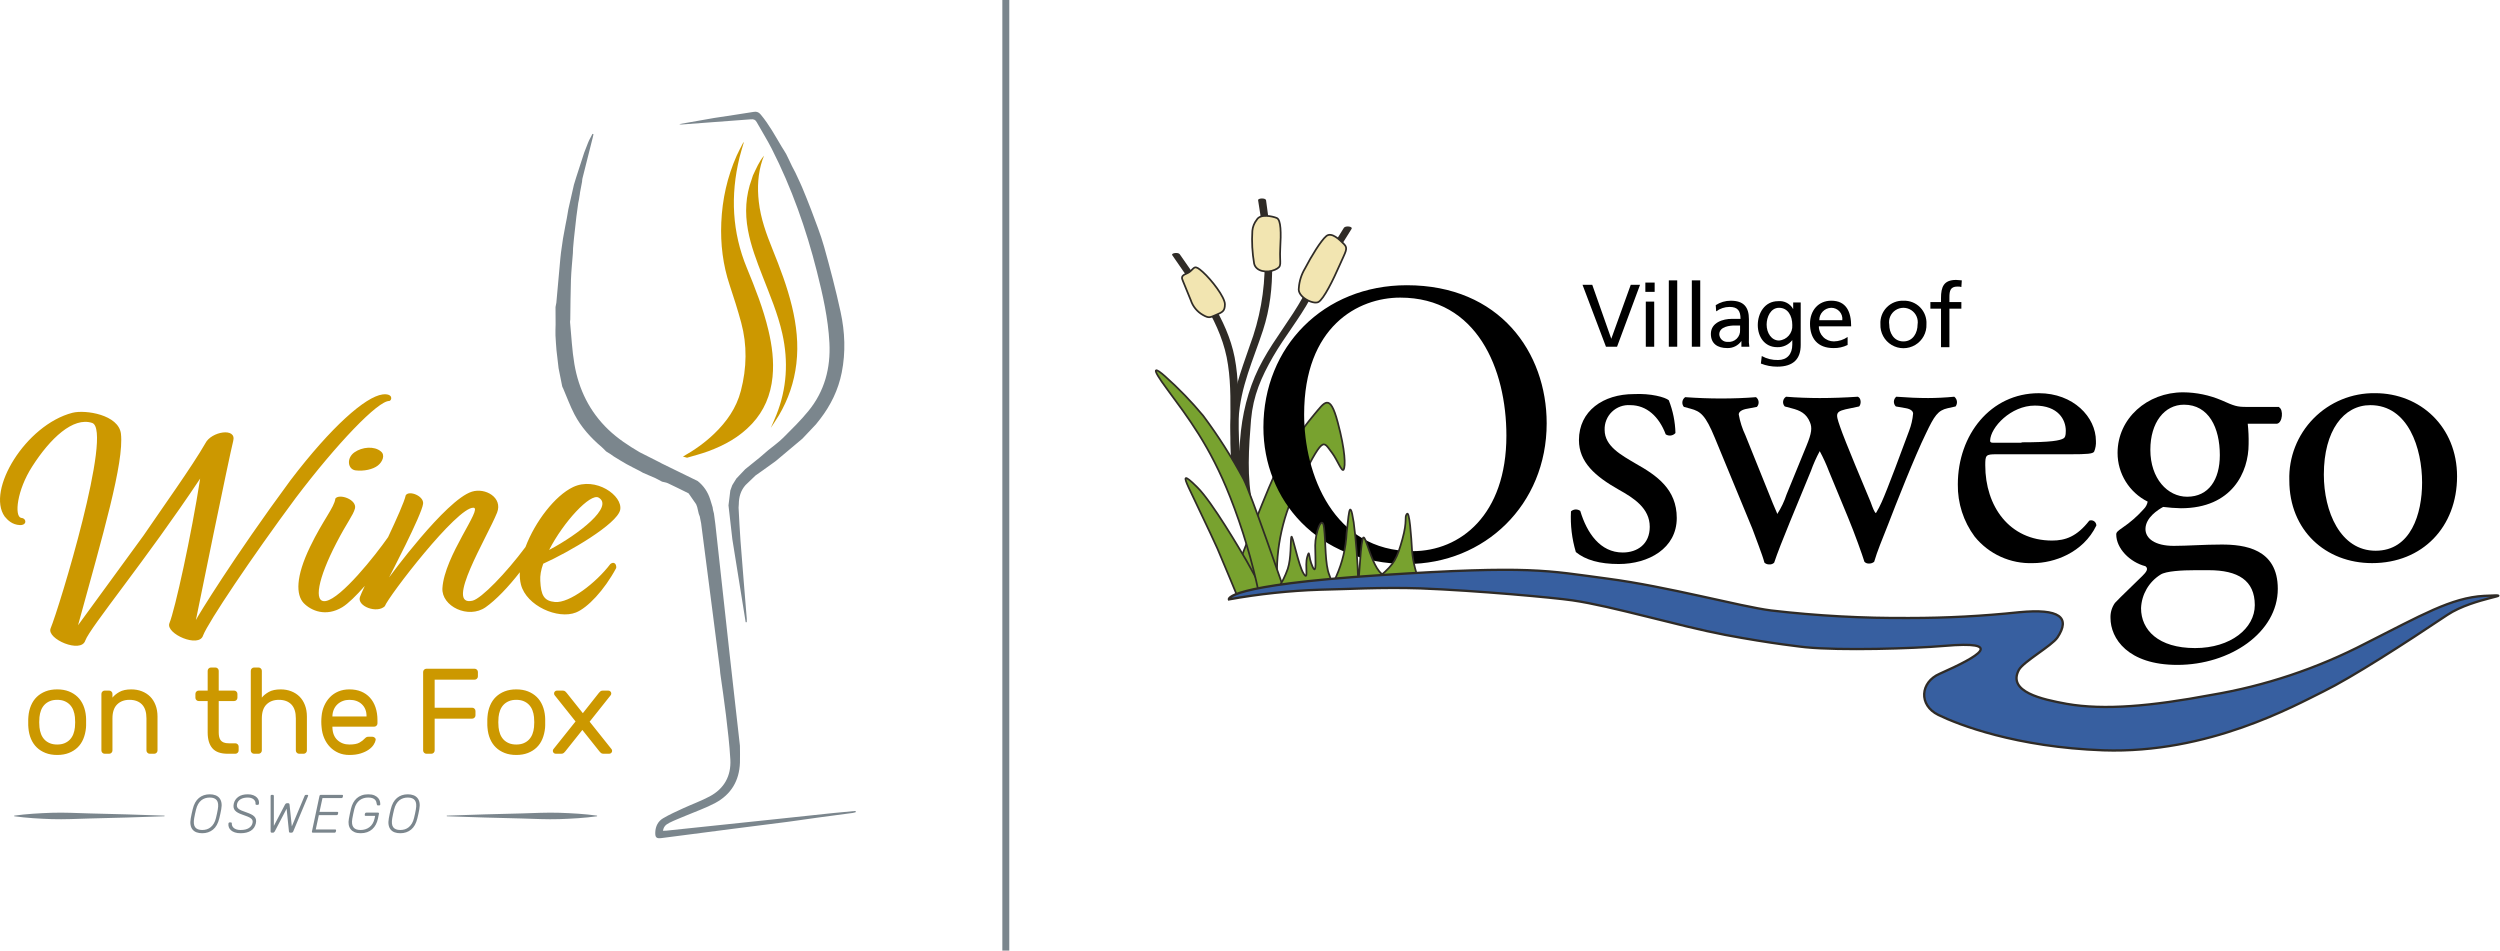 <?xml version="1.0" encoding="UTF-8"?>
<svg xmlns="http://www.w3.org/2000/svg" xmlns:xlink="http://www.w3.org/1999/xlink" width="1499px" height="570px" viewBox="0 0 1499 570" version="1.1">
  <title>new-logos-combines</title>
  <g id="Page-1" stroke="none" stroke-width="1" fill="none" fill-rule="evenodd">
    <g id="Artboard" transform="translate(-88, -73)" fill-rule="nonzero">
      <g id="new-logos-combines" transform="translate(88, 73)">
        <g id="Oswego" transform="translate(0, 67)">
          <path d="M409.498,206.763 C416.25,202.952 422.639,198.488 428.394,192.914 C435.648,185.892 441.523,177.739 444.235,167.286 C447.784,153.603 448.062,139.895 444.414,126.422 C442.358,118.821 439.966,111.334 437.491,103.901 C433.478,91.879 431.939,79.401 432.483,66.487 C433.074,52.482 436.071,39.085 441.687,26.389 C442.838,23.796 444.208,21.328 445.487,18.808 C445.583,18.62 445.751,18.483 446.067,18.099 C445.119,21.408 444.155,24.386 443.412,27.429 C437.83,50.296 439.049,72.382 447.784,93.589 C452.784,105.729 457.632,117.945 460.724,130.972 C462.898,140.127 464.162,149.43 463.207,159.026 C462.121,169.94 458.119,179.357 450.921,187.068 C443.397,195.13 434.323,199.989 424.681,203.572 C420.511,205.118 416.208,206.174 411.966,207.453 C411.143,207.22 410.321,206.992 409.498,206.763 L409.498,206.763 Z M462.169,189.549 C463.273,187.001 464.435,184.489 465.467,181.907 C471.849,165.959 472.779,149.641 469.081,133.092 C466.373,120.963 461.56,109.787 457.165,98.427 C453.711,89.509 450.25,80.591 448.476,70.944 C446.572,60.598 447.047,50.404 450.749,40.404 C451.011,39.696 451.213,38.961 451.442,38.241 C453.422,34.117 455.143,29.818 458.137,26.33 C457.812,27.156 457.451,27.971 457.169,28.816 C454.416,37.031 454.02,45.434 454.976,53.945 C456.114,64.083 459.508,73.321 463.201,82.46 C467.687,93.579 471.986,104.798 474.854,116.664 C477.565,127.909 478.894,139.344 477.493,151.13 C476.167,162.273 472.622,172.531 467.067,181.968 C465.536,184.568 463.807,187.025 462.169,189.549 Z" id="Shape" fill="#CC9800"></path>
          <path d="M472.121,425.796 C461.672,427.124 451.226,428.438 440.781,429.786 C426.074,431.683 411.367,433.61 396.661,435.51 C393.588,435.906 392.781,435.163 392.902,432.037 C393.039,428.465 394.563,425.426 397.563,423.655 C401.413,421.374 405.538,419.535 409.608,417.661 C414.886,415.232 420.393,413.256 425.507,410.533 C434.223,405.899 438.446,398.252 437.917,388.469 C437.426,379.494 436.33,370.538 435.274,361.604 C434.291,353.279 433.012,344.989 431.866,336.688 C431.797,335.861 431.752,335.027 431.649,334.205 C430.164,322.583 428.682,310.969 427.186,299.35 C424.924,281.822 422.658,264.294 420.393,246.765 C420.118,245.383 419.844,243.996 419.573,242.615 C419.36,242.04 419.091,241.48 418.941,240.89 C418.603,239.591 418.329,238.273 418.024,236.964 C417.818,236.419 417.609,235.875 417.399,235.326 C415.884,233.152 414.372,230.974 412.86,228.796 C408.74,226.773 404.639,224.706 400.485,222.759 C399.41,222.257 398.165,222.12 397,221.811 C395.671,221.11 394.338,220.406 393.009,219.709 C390.504,218.627 387.997,217.542 385.489,216.465 C384.894,216.122 384.311,215.761 383.703,215.445 C381.006,214.043 378.265,212.722 375.607,211.244 C373.032,209.809 370.545,208.213 368.021,206.686 C367.4,206.248 366.772,205.802 366.151,205.361 C365.237,204.794 364.324,204.218 363.413,203.651 C362.541,202.786 361.722,201.857 360.79,201.065 C354.186,195.475 348.432,189.112 344.43,181.427 C341.826,176.427 339.891,171.073 337.656,165.879 C337.458,165.449 337.172,165.034 337.08,164.581 C336.338,160.974 335.634,157.361 334.918,153.747 C334.499,150.167 334.08,146.588 333.665,143.008 C333.456,140.022 333.178,137.041 333.059,134.056 C332.976,131.9 333.109,129.741 333.14,127.578 C333.136,126.572 333.128,125.568 333.124,124.562 C333.109,122.075 333.098,119.592 333.086,117.106 C333.25,116.249 333.418,115.388 333.584,114.536 C334.388,105.647 335.192,96.76 335.991,87.876 L336.369,84.421 L337.579,75.995 C338.082,73.272 338.585,70.549 339.083,67.826 C339.335,66.532 339.59,65.233 339.845,63.942 C340.161,62.099 340.474,60.26 340.79,58.42 C341.905,53.524 343.021,48.626 344.133,43.729 L345.424,39.525 C347.031,34.548 348.642,29.571 350.256,24.597 C351.033,22.591 351.814,20.588 352.595,18.581 C352.8,18.101 353.006,17.621 353.216,17.141 C353.897,15.843 354.574,14.544 355.256,13.246 C355.458,13.322 355.66,13.394 355.858,13.467 C355.71,14.137 355.576,14.811 355.408,15.481 C353.344,23.673 351.269,31.864 349.217,40.062 C349.068,40.652 349.076,41.288 349.015,41.901 C348.58,44.198 348.143,46.494 347.713,48.786 C347.679,48.907 347.681,49.035 347.717,49.156 L347.484,50.481 C347.374,51.174 347.267,51.87 347.161,52.564 C347.012,53.295 346.859,54.022 346.711,54.75 L345.603,62.868 C345.116,67.232 344.632,71.596 344.145,75.964 C343.973,77.822 343.802,79.681 343.634,81.543 L343.623,81.539 C343.585,82.632 343.543,83.725 343.505,84.818 C343.105,90.126 342.53,95.423 342.343,100.739 C342.065,108.728 342.061,116.733 341.936,124.726 C341.89,125.205 341.765,125.693 341.81,126.165 C342.629,134.562 342.983,143.031 344.407,151.321 C347.009,166.488 353.508,179.831 364.784,190.62 C370.428,196.016 376.886,200.254 383.58,204.176 C384.468,204.626 385.359,205.072 386.246,205.52 L395.123,210.006 C395.724,210.326 396.318,210.669 396.927,210.966 C404.052,214.454 411.181,217.93 418.309,221.415 C421.946,224.287 424.41,227.965 425.811,232.367 C426.318,233.943 426.79,235.532 427.273,237.116 C427.362,237.675 427.449,238.232 427.533,238.791 C427.712,239.48 427.887,240.173 428.066,240.867 C428.119,241.24 428.169,241.621 428.222,241.994 C428.462,243.772 428.736,245.547 428.93,247.328 C431.786,273.3 434.62,299.278 437.483,325.252 C438.694,336.261 439.954,347.266 441.192,358.276 L443.66,380.141 C443.671,383.53 443.793,386.927 443.671,390.316 C443.283,401.123 438.351,409.375 428.881,414.452 C423.298,417.448 417.22,419.528 411.367,422.018 C407.997,423.454 404.551,424.74 401.283,426.385 C398.755,427.658 397.944,428.979 397.464,431.134 C398.169,431.111 398.831,431.138 399.486,431.07 C421.612,428.747 443.739,426.42 465.864,424.086 C475.994,423.019 486.123,421.93 496.252,420.852 C497.596,420.711 498.94,420.571 500.285,420.434 C504.455,420.038 508.625,419.646 512.798,419.253 L513.3,419.893 C512.645,420.084 511.998,420.35 511.328,420.442 C504.481,421.367 497.627,422.246 490.776,423.176 C486.195,423.796 481.618,424.471 477.04,425.118 C475.4,425.346 473.762,425.567 472.121,425.796 L472.121,425.796 Z M453.029,0 C454.288,0.044 455.224,0.6 456.179,1.739 C461.16,7.699 464.824,14.485 468.768,21.103 C469.633,22.558 470.646,23.932 471.423,25.433 C472.633,27.764 473.681,30.182 474.838,32.542 C475.497,33.894 476.228,35.208 476.929,36.541 C477.847,38.517 478.769,40.493 479.69,42.474 C480.102,43.395 480.508,44.313 480.92,45.234 C482.748,49.766 484.686,54.252 486.373,58.833 C489.077,66.167 492.028,73.448 494.137,80.961 C497.767,93.897 501.167,106.913 504.019,120.035 C506.628,132.027 507.123,144.227 504.701,156.395 C502.645,166.721 498.155,175.926 491.765,184.242 L489.225,187.445 L481.103,196.036 C475.889,200.415 470.677,204.798 465.463,209.177 C465.223,209.367 464.98,209.555 464.739,209.741 L457.299,215.088 C455.878,216.085 454.454,217.087 453.034,218.088 L447.032,223.838 C444.142,227.101 443.022,230.989 442.992,235.266 L442.852,237.395 C443.228,244.028 443.495,250.673 444.005,257.299 C445.201,272.905 446.518,288.503 447.779,304.104 C447.829,304.759 447.767,305.413 447.755,306.072 L447.105,306.08 L439.104,256.271 C438.339,249.523 437.57,242.776 436.804,236.028 L437.897,227.117 C438.285,226.05 438.673,224.981 439.065,223.91 C439.892,222.578 440.719,221.245 441.545,219.908 C443.312,218.054 445.075,216.199 446.838,214.337 C449.736,211.995 452.638,209.658 455.535,207.315 C457.203,205.88 458.868,204.448 460.532,203.012 C463.574,200.518 466.834,198.241 469.61,195.476 C474.808,190.308 480.063,185.134 484.698,179.475 C494.408,167.62 498.105,153.729 497.317,138.542 C496.559,123.927 493.338,109.738 489.769,95.626 C483.349,70.222 474.663,45.635 462.767,22.253 C459.976,16.766 456.667,11.545 453.673,6.156 C452.87,4.721 451.842,4.408 450.273,4.535 C436.598,5.604 422.912,6.599 409.23,7.612 C408.613,7.657 407.996,7.691 407.33,7.406 C414.306,6.176 421.283,4.95 428.259,3.727 C436.138,2.523 444.024,1.369 451.887,0.087 C452.239,0.028 452.567,0 452.876,0 L453.029,0 L453.029,0 Z" id="Shape" fill="#7B868D"></path>
          <g id="Group" transform="translate(8.518, 409.26)" fill="#7B868D">
            <path d="M146.058,6.327 L145.28,6.327 C145.17,6.327 145.04,6.282 144.888,6.197 C144.74,6.11 144.675,5.939 144.694,5.675 C144.743,5.167 144.66,4.654 144.454,4.187 C144.242,3.725 143.925,3.32 143.528,3.002 C143.086,2.651 142.581,2.387 142.04,2.226 C141.453,2.039 140.806,1.951 140.09,1.951 C139.295,1.951 138.529,2.024 137.805,2.177 C137.124,2.313 136.467,2.553 135.859,2.888 C135.306,3.199 134.817,3.613 134.419,4.107 C134.019,4.614 133.74,5.207 133.605,5.839 C133.48,6.491 133.491,7.039 133.639,7.496 C133.791,7.949 134.092,8.357 134.546,8.726 C135.002,9.095 135.611,9.442 136.377,9.762 C137.146,10.085 138.072,10.432 139.153,10.802 C140.272,11.19 141.24,11.586 142.055,11.982 C142.866,12.386 143.513,12.839 143.997,13.345 C144.485,13.856 144.805,14.438 144.957,15.097 C145.105,15.756 145.086,16.529 144.888,17.416 C144.458,19.385 143.452,20.862 141.876,21.856 C140.296,22.854 138.244,23.349 135.714,23.349 C134.397,23.349 133.262,23.189 132.31,22.862 C131.358,22.538 130.581,22.111 129.976,21.582 C129.37,21.049 128.944,20.436 128.693,19.735 C128.444,19.023 128.362,18.264 128.453,17.515 C128.472,17.344 128.545,17.184 128.662,17.058 C128.784,16.928 128.957,16.857 129.135,16.864 L129.911,16.864 C130.125,16.864 130.277,16.929 130.365,17.058 C130.453,17.194 130.497,17.353 130.493,17.515 C130.452,17.968 130.52,18.425 130.707,18.89 C130.886,19.354 131.187,19.77 131.598,20.139 C132.006,20.508 132.554,20.809 133.236,21.045 C133.913,21.285 134.744,21.403 135.714,21.403 C137.836,21.403 139.492,21.022 140.691,20.249 C141.892,19.483 142.63,18.455 142.912,17.157 C143.041,16.505 143.015,15.961 142.831,15.516 C142.645,15.074 142.302,14.674 141.792,14.32 C141.285,13.962 140.619,13.623 139.797,13.296 C138.832,12.92 137.859,12.562 136.88,12.225 C135.802,11.86 134.888,11.472 134.141,11.06 C133.395,10.652 132.805,10.192 132.375,9.682 C131.945,9.179 131.659,8.568 131.548,7.915 C131.43,7.245 131.468,6.468 131.663,5.581 C132.028,3.939 132.924,2.599 134.336,1.559 C135.752,0.523 137.672,0.001 140.09,0.001 C141.366,0.001 142.451,0.181 143.349,0.543 C144.248,0.897 144.964,1.35 145.505,1.902 C146.046,2.454 146.415,3.064 146.609,3.73 C146.804,4.4 146.845,5.052 146.739,5.675 C146.693,5.851 146.629,6.004 146.54,6.132 C146.457,6.262 146.293,6.327 146.058,6.327 L146.058,6.327 Z M117.268,1.70530257e-13 C118.524,1.70530257e-13 119.64,0.188 120.623,0.557 C121.609,0.923 122.409,1.482 123.021,2.225 C123.639,2.971 124.05,3.901 124.256,5.012 C124.461,6.128 124.423,7.437 124.141,8.954 C123.966,9.924 123.787,10.834 123.608,11.676 C123.422,12.517 123.212,13.427 122.976,14.402 C122.241,17.468 120.981,19.73 119.195,21.177 C117.416,22.624 115.257,23.348 112.729,23.348 C111.453,23.348 110.329,23.168 109.354,22.814 C108.384,22.457 107.588,21.912 106.974,21.177 C106.358,20.439 105.946,19.509 105.741,18.386 C105.535,17.263 105.573,15.934 105.855,14.402 C106.03,13.427 106.205,12.517 106.392,11.676 C106.575,10.834 106.784,9.924 107.024,8.954 C107.736,5.926 108.978,3.679 110.752,2.205 C112.523,0.739 114.698,1.70530257e-13 117.268,1.70530257e-13 Z M236.027,1.70530257e-13 C237.284,1.70530257e-13 238.399,0.188 239.381,0.557 C240.369,0.923 241.167,1.482 241.781,2.225 C242.397,2.971 242.809,3.901 243.015,5.012 C243.22,6.128 243.182,7.437 242.901,8.954 C242.729,9.924 242.55,10.834 242.368,11.676 C242.184,12.517 241.971,13.427 241.736,14.402 C241.001,17.468 239.74,19.73 237.954,21.177 C236.176,22.624 234.02,23.348 231.488,23.348 C230.212,23.348 229.089,23.168 228.114,22.814 C227.143,22.457 226.347,21.912 225.734,21.177 C225.117,20.439 224.706,19.509 224.5,18.386 C224.295,17.263 224.333,15.934 224.614,14.402 C224.79,13.427 224.965,12.517 225.151,11.676 C225.335,10.834 225.543,9.924 225.783,8.954 C226.496,5.926 227.737,3.679 229.512,2.205 C231.282,0.739 233.456,1.70530257e-13 236.027,1.70530257e-13 Z M218.848,6.65 L218.067,6.65 C217.697,6.65 217.484,6.436 217.419,6.003 C217.355,5.503 217.247,5.009 217.096,4.528 C216.943,4.04 216.675,3.595 216.316,3.23 C215.946,2.853 215.44,2.545 214.792,2.308 C214.145,2.068 213.3,1.951 212.264,1.951 C211.335,1.951 210.436,2.072 209.571,2.324 C208.704,2.572 207.891,2.979 207.172,3.523 C206.406,4.108 205.753,4.828 205.246,5.648 C204.693,6.509 204.263,7.549 203.962,8.759 C203.49,10.69 203.079,12.636 202.732,14.593 C202.515,15.807 202.473,16.844 202.603,17.708 C202.732,18.568 203.01,19.28 203.445,19.829 C203.875,20.381 204.449,20.781 205.162,21.028 C205.878,21.276 206.719,21.402 207.691,21.402 C208.63,21.404 209.564,21.268 210.463,20.998 C211.351,20.733 212.186,20.316 212.93,19.764 C213.702,19.186 214.357,18.465 214.857,17.64 C215.398,16.779 215.797,15.762 216.057,14.593 L216.415,12.944 L210.771,12.944 C210.318,12.944 210.123,12.692 210.188,12.194 L210.284,11.741 C210.394,11.242 210.683,10.994 211.16,10.994 L218.098,10.994 C218.597,10.994 218.791,11.242 218.685,11.741 L218.098,14.593 C217.816,15.892 217.397,17.076 216.834,18.142 C216.294,19.187 215.57,20.126 214.697,20.914 C213.833,21.695 212.816,22.292 211.647,22.715 C210.478,23.134 209.161,23.348 207.691,23.348 C206.285,23.348 205.094,23.134 204.107,22.715 C203.124,22.292 202.336,21.703 201.742,20.945 C201.148,20.19 200.76,19.292 200.577,18.241 C200.39,17.194 200.417,16.029 200.657,14.753 C200.832,13.782 201.03,12.757 201.255,11.676 C201.484,10.599 201.715,9.57 201.952,8.596 C202.257,7.32 202.687,6.158 203.25,5.111 C203.789,4.092 204.503,3.175 205.36,2.404 C206.201,1.649 207.192,1.059 208.341,0.636 C209.488,0.217 210.794,0 212.264,0 C213.798,0 215.04,0.222 215.992,0.652 C216.944,1.082 217.683,1.608 218.212,2.225 C218.745,2.841 219.091,3.493 219.267,4.186 C219.438,4.883 219.514,5.484 219.496,6.003 C219.496,6.436 219.279,6.65 218.848,6.65 L218.848,6.65 Z M192,23.026 L179.095,23.026 C178.878,23.026 178.718,22.957 178.608,22.827 C178.501,22.702 178.471,22.527 178.512,22.31 L183.021,1.077 C183.128,0.577 183.421,0.329 183.897,0.329 L196.54,0.329 C197.039,0.329 197.229,0.577 197.122,1.077 L197.027,1.559 C196.917,2.036 196.623,2.276 196.152,2.276 L184.838,2.276 L183.052,10.539 L193.653,10.539 C194.152,10.539 194.346,10.791 194.236,11.285 L194.14,11.773 C194.03,12.252 193.737,12.485 193.265,12.485 L182.664,12.485 L180.813,21.079 L192.389,21.079 C192.888,21.079 193.082,21.328 192.972,21.823 L192.876,22.31 C192.766,22.786 192.477,23.026 192,23.026 Z M155.07,23.024 L154.488,23.024 C153.993,23.024 153.741,22.764 153.741,22.247 L153.741,0.979 C153.741,0.804 153.802,0.651 153.921,0.522 C154.042,0.393 154.21,0.328 154.423,0.328 L155.039,0.328 C155.257,0.328 155.417,0.393 155.527,0.522 C155.634,0.651 155.687,0.804 155.687,0.979 L155.687,18.937 L162.401,6.101 C162.508,5.906 162.652,5.731 162.839,5.579 C163.021,5.427 163.265,5.355 163.566,5.355 L164.247,5.355 C164.549,5.355 164.762,5.427 164.88,5.579 C164.998,5.731 165.067,5.906 165.089,6.101 L166.452,19.262 L174.167,0.815 C174.297,0.488 174.568,0.328 174.978,0.328 L175.691,0.328 C175.995,0.328 176.17,0.412 176.224,0.571 C176.281,0.735 176.255,0.933 176.148,1.173 L167.325,22.247 C167.088,22.764 166.73,23.024 166.259,23.024 L165.577,23.024 C165.036,23.024 164.754,22.764 164.731,22.247 L163.341,8.629 L156.24,22.247 C155.935,22.764 155.546,23.024 155.07,23.024 L155.07,23.024 Z M117.268,1.951 C116.296,1.951 115.375,2.084 114.51,2.354 C113.647,2.624 112.844,3.059 112.146,3.634 C111.431,4.22 110.81,4.966 110.28,5.873 C109.751,6.783 109.336,7.865 109.031,9.117 C108.795,10.088 108.597,10.941 108.433,11.676 C108.247,12.527 108.079,13.381 107.931,14.239 C107.478,16.768 107.66,18.592 108.479,19.719 C109.302,20.842 110.718,21.402 112.729,21.402 C113.699,21.402 114.613,21.268 115.471,20.998 C116.328,20.725 117.126,20.291 117.82,19.719 C118.536,19.136 119.16,18.39 119.701,17.494 C120.238,16.6 120.661,15.515 120.966,14.239 C121.201,13.268 121.399,12.411 121.563,11.676 C121.727,10.941 121.894,10.088 122.066,9.117 C122.519,6.588 122.333,4.757 121.499,3.634 C120.668,2.51 119.256,1.951 117.268,1.951 L117.268,1.951 Z M236.027,1.951 C235.093,1.945 234.163,2.081 233.27,2.354 C232.407,2.624 231.604,3.059 230.905,3.634 C230.193,4.22 229.568,4.966 229.043,5.873 C228.51,6.783 228.095,7.865 227.791,9.117 C227.554,10.088 227.356,10.941 227.193,11.676 C227.006,12.526 226.839,13.381 226.69,14.239 C226.236,16.768 226.419,18.592 227.238,19.719 C228.06,20.842 229.481,21.402 231.488,21.402 C232.459,21.402 233.373,21.268 234.229,20.998 C235.087,20.725 235.884,20.291 236.579,19.719 C237.295,19.136 237.92,18.39 238.46,17.494 C238.997,16.6 239.419,15.515 239.724,14.239 C239.961,13.268 240.159,12.411 240.322,11.676 C240.486,10.941 240.654,10.088 240.825,9.117 C241.279,6.588 241.091,4.757 240.257,3.634 C239.428,2.51 238.014,1.951 236.027,1.951 L236.027,1.951 Z M90.117,13.177 C75.102,13.729 60.083,14.173 45.061,14.511 C37.551,14.712 30.042,15.138 22.529,14.887 C15.023,14.629 7.514,14.213 0,13.177 L0,12.793 C7.514,11.754 15.023,11.346 22.529,11.08 C30.042,10.832 37.551,11.255 45.061,11.464 C60.08,11.803 75.098,12.245 90.117,12.793 L90.117,13.177 L90.117,13.177 Z M259.377,12.794 C274.396,12.242 289.414,11.801 304.433,11.462 C311.943,11.256 319.453,10.829 326.966,11.081 C334.475,11.344 341.981,11.754 349.494,12.794 L349.494,13.179 C341.981,14.215 334.475,14.626 326.966,14.889 C319.453,15.136 311.943,14.714 304.433,14.508 C289.414,14.169 274.396,13.728 259.377,13.179 L259.377,12.794 L259.377,12.794 Z" id="Shape"></path>
          </g>
          <path d="M199.308,368.711 L199.308,369.148 C199.407,372.45 200.413,374.986 202.328,376.757 C204.247,378.532 206.638,379.415 209.502,379.415 C212.175,379.415 214.174,379.038 215.511,378.288 C216.848,377.533 217.925,376.696 218.752,375.774 C219.14,375.382 219.483,375.12 219.772,374.974 C220.061,374.826 220.5,374.754 221.082,374.754 L223.268,374.754 C223.801,374.754 224.289,374.948 224.722,375.341 C225.161,375.725 225.329,376.186 225.237,376.722 C225.088,377.595 224.673,378.55 223.996,379.597 C223.314,380.641 222.331,381.612 221.044,382.51 C219.761,383.409 218.158,384.164 216.242,384.769 C214.319,385.374 212.08,385.679 209.502,385.679 C207.077,385.679 204.89,385.253 202.952,384.408 C201.007,383.554 199.319,382.389 197.888,380.908 C196.456,379.431 195.302,377.683 194.43,375.668 C193.554,373.65 193.021,371.452 192.827,369.076 C192.583,366.849 192.583,364.601 192.827,362.374 C193.021,360.139 193.554,358.056 194.43,356.114 C195.302,354.168 196.444,352.473 197.854,351.015 C199.259,349.556 200.949,348.418 202.914,347.591 C204.879,346.768 207.077,346.354 209.502,346.354 C212.126,346.354 214.468,346.78 216.532,347.626 C218.596,348.478 220.355,349.701 221.813,351.304 C223.268,352.908 224.384,354.849 225.161,357.13 C225.937,359.415 226.326,361.963 226.326,364.777 L226.326,366.746 C226.326,367.279 226.132,367.74 225.743,368.128 C225.382,368.504 224.882,368.715 224.361,368.711 L199.308,368.711 L199.308,368.711 Z M34.293,346.354 C36.913,346.354 39.243,346.754 41.284,347.554 C43.326,348.358 45.069,349.462 46.525,350.867 C47.987,352.276 49.137,353.989 49.986,356 C50.835,358.018 51.357,360.216 51.551,362.596 C51.597,363.03 51.628,363.555 51.628,364.161 L51.628,367.946 C51.631,368.446 51.605,368.945 51.551,369.442 C51.312,371.864 50.778,374.073 49.952,376.064 C49.125,378.056 47.987,379.755 46.525,381.164 C45.069,382.573 43.326,383.677 41.284,384.476 C39.243,385.276 36.913,385.676 34.293,385.676 C31.673,385.676 29.343,385.276 27.305,384.476 C25.264,383.677 23.512,382.573 22.058,381.164 C20.603,379.755 19.449,378.056 18.6,376.064 C17.751,374.073 17.229,371.864 17.031,369.442 C16.977,368.945 16.941,368.446 16.924,367.946 C16.878,366.685 16.878,365.422 16.924,364.161 C16.948,363.555 16.986,363.03 17.031,362.596 C17.229,360.216 17.751,358.018 18.6,356 C19.449,353.989 20.603,352.276 22.058,350.867 C23.512,349.462 25.264,348.358 27.305,347.554 C29.343,346.754 31.673,346.354 34.293,346.354 Z M309.564,346.354 C312.184,346.354 314.514,346.754 316.555,347.554 C318.597,348.358 320.341,349.462 321.795,350.867 C323.258,352.276 324.408,353.989 325.257,356 C326.106,358.018 326.628,360.216 326.821,362.596 C326.868,363.03 326.898,363.555 326.898,364.161 L326.898,367.946 C326.898,368.552 326.868,369.05 326.821,369.442 C326.582,371.864 326.048,374.073 325.223,376.064 C324.396,378.056 323.258,379.755 321.795,381.164 C320.341,382.573 318.597,383.677 316.555,384.476 C314.514,385.276 312.184,385.676 309.564,385.676 C306.944,385.676 304.614,385.276 302.577,384.476 C300.535,383.677 298.783,382.573 297.329,381.164 C295.874,379.755 294.72,378.056 293.871,376.064 C293.022,374.073 292.5,371.864 292.306,369.442 C292.256,369.05 292.218,368.552 292.195,367.946 C292.149,366.685 292.149,365.422 292.195,364.161 C292.218,363.555 292.256,363.03 292.306,362.596 C292.5,360.216 293.022,358.018 293.871,356 C294.72,353.989 295.874,352.276 297.329,350.867 C298.783,349.462 300.535,348.358 302.577,347.554 C304.614,346.754 306.944,346.354 309.564,346.354 L309.564,346.354 Z M65.463,384.95 L62.767,384.95 C62.234,384.95 61.77,384.76 61.385,384.367 C61.008,384.006 60.797,383.506 60.802,382.985 L60.802,349.048 C60.802,348.511 60.997,348.054 61.385,347.666 C61.744,347.287 62.245,347.075 62.767,347.079 L65.463,347.079 C65.996,347.079 66.457,347.277 66.845,347.666 C67.234,348.054 67.428,348.511 67.428,349.048 L67.428,351.306 C68.349,350.091 69.725,348.96 71.545,347.917 C73.365,346.878 75.757,346.356 78.715,346.356 C80.996,346.356 83.11,346.729 85.052,347.483 C86.99,348.236 88.658,349.303 90.04,350.689 C91.423,352.072 92.504,353.782 93.281,355.819 C94.058,357.86 94.446,360.141 94.446,362.665 L94.446,382.985 C94.446,383.518 94.252,383.979 93.864,384.367 C93.503,384.746 93,384.958 92.477,384.95 L89.785,384.95 C89.248,384.95 88.791,384.76 88.403,384.367 C88.015,383.979 87.816,383.518 87.816,382.985 L87.816,363.758 C87.816,360.023 86.917,357.228 85.124,355.384 C83.331,353.542 80.829,352.616 77.622,352.616 C74.565,352.616 72.1,353.542 70.231,355.384 C68.361,357.228 67.428,360.023 67.428,363.758 L67.428,382.985 C67.428,383.518 67.234,383.979 66.845,384.367 C66.485,384.746 65.984,384.957 65.463,384.95 L65.463,384.95 Z M155.035,384.95 L152.339,384.95 C151.806,384.95 151.341,384.76 150.956,384.367 C150.579,384.006 150.369,383.506 150.374,382.985 L150.374,335.21 C150.374,334.676 150.568,334.215 150.956,333.827 C151.341,333.439 151.806,333.245 152.339,333.245 L155.035,333.245 C155.568,333.245 156.029,333.439 156.417,333.827 C156.806,334.215 157,334.676 157,335.21 L157,351.306 C157.921,350.091 159.292,348.96 161.116,347.917 C162.937,346.878 165.324,346.356 168.287,346.356 C170.568,346.356 172.681,346.729 174.624,347.483 C176.562,348.236 178.226,349.303 179.612,350.689 C180.995,352.072 182.076,353.782 182.853,355.819 C183.63,357.86 184.018,360.141 184.018,362.665 L184.018,382.985 C184.018,383.518 183.823,383.979 183.435,384.367 C183.074,384.746 182.572,384.957 182.049,384.95 L179.357,384.95 C178.834,384.957 178.333,384.746 177.974,384.367 C177.596,384.007 177.384,383.507 177.388,382.985 L177.388,363.758 C177.388,360.023 176.489,357.228 174.696,355.384 C172.903,353.542 170.397,352.616 167.194,352.616 C164.137,352.616 161.672,353.542 159.803,355.384 C157.934,357.228 157,360.023 157,363.758 L157,382.985 C157,383.518 156.806,383.979 156.417,384.367 C156.057,384.745 155.556,384.957 155.035,384.95 L155.035,384.95 Z M258.658,384.95 L255.673,384.95 C255.15,384.957 254.649,384.746 254.29,384.367 C253.913,384.006 253.703,383.506 253.708,382.985 L253.708,335.94 C253.708,335.404 253.902,334.943 254.29,334.554 C254.652,334.179 255.152,333.97 255.673,333.975 L284.583,333.975 C285.116,333.975 285.577,334.17 285.965,334.554 C286.357,334.943 286.552,335.404 286.552,335.94 L286.552,338.56 C286.552,339.097 286.357,339.558 285.965,339.942 C285.606,340.321 285.105,340.534 284.583,340.529 L260.623,340.529 L260.623,357.349 L283.128,357.349 C283.662,357.349 284.123,357.544 284.511,357.932 C284.899,358.324 285.093,358.785 285.093,359.314 L285.093,361.938 C285.093,362.471 284.899,362.931 284.511,363.32 C284.151,363.698 283.65,363.91 283.128,363.903 L260.623,363.903 L260.623,382.985 C260.623,383.518 260.428,383.979 260.044,384.367 C259.683,384.746 259.181,384.957 258.658,384.95 Z M141.127,384.95 L136.539,384.95 C132.315,384.95 129.254,383.856 127.361,381.671 C125.469,379.489 124.521,376.332 124.521,372.204 L124.521,353.343 L119.132,353.343 C118.609,353.349 118.108,353.139 117.745,352.764 C117.37,352.401 117.161,351.9 117.167,351.378 L117.167,349.047 C117.167,348.511 117.357,348.054 117.745,347.666 C118.135,347.277 118.599,347.079 119.132,347.079 L124.521,347.079 L124.521,335.209 C124.521,334.68 124.714,334.215 125.103,333.827 C125.464,333.452 125.964,333.242 126.485,333.248 L129.182,333.248 C129.714,333.248 130.179,333.439 130.567,333.827 C130.952,334.215 131.146,334.68 131.146,335.209 L131.146,347.079 L140.396,347.079 C140.929,347.079 141.39,347.277 141.778,347.666 C142.166,348.054 142.361,348.511 142.361,349.047 L142.361,351.378 C142.361,351.911 142.166,352.372 141.778,352.764 C141.417,353.14 140.916,353.349 140.396,353.343 L131.146,353.343 L131.146,372.204 C131.146,373.125 131.234,373.99 131.401,374.79 C131.573,375.594 131.874,376.282 132.315,376.869 C132.75,377.452 133.366,377.897 134.17,378.213 C134.97,378.529 136.001,378.685 137.262,378.685 L141.127,378.685 C141.66,378.685 142.121,378.884 142.509,379.268 C142.894,379.66 143.092,380.117 143.092,380.654 L143.092,382.985 C143.092,383.518 142.894,383.979 142.509,384.367 C142.149,384.745 141.648,384.957 141.127,384.95 L141.127,384.95 Z M336.579,384.948 L333.232,384.948 C332.745,384.948 332.333,384.781 331.99,384.438 C331.651,384.099 331.484,383.714 331.484,383.277 C331.484,382.889 331.579,382.546 331.777,382.256 L345.101,365.577 L332.505,349.778 C332.305,349.475 332.203,349.119 332.211,348.757 C332.211,348.319 332.382,347.931 332.722,347.591 C333.046,347.258 333.494,347.074 333.959,347.082 L337.455,347.082 C338.083,347.082 338.582,347.253 338.944,347.591 C339.309,347.931 339.591,348.223 339.786,348.467 L349.469,360.626 L359.084,348.467 C359.275,348.223 359.557,347.931 359.918,347.591 C360.284,347.253 360.783,347.082 361.411,347.082 L364.767,347.082 C365.249,347.082 365.661,347.253 366,347.591 C366.338,347.931 366.51,348.319 366.51,348.757 C366.51,349.149 366.411,349.488 366.221,349.778 L353.547,365.722 L366.731,382.256 C366.921,382.546 367.024,382.889 367.024,383.277 C367.024,383.714 366.849,384.099 366.51,384.438 C366.186,384.773 365.738,384.958 365.273,384.948 L361.777,384.948 C361.148,384.948 360.65,384.781 360.284,384.438 C359.983,384.168 359.704,383.877 359.447,383.566 L349.18,370.676 L338.91,383.566 C338.651,383.876 338.371,384.168 338.072,384.438 C337.711,384.781 337.212,384.948 336.579,384.948 L336.579,384.948 Z M44.925,369.077 C45.02,368.25 45.069,367.242 45.069,366.054 C45.069,364.866 45.02,363.829 44.925,362.961 C44.794,361.563 44.475,360.188 43.977,358.875 C43.52,357.66 42.828,356.547 41.94,355.6 C41.064,354.683 39.998,353.951 38.737,353.418 C37.473,352.882 35.991,352.618 34.293,352.618 C32.594,352.618 31.113,352.882 29.853,353.418 C28.585,353.951 27.519,354.683 26.647,355.6 C25.771,356.522 25.093,357.615 24.61,358.875 C24.111,360.188 23.791,361.562 23.661,362.961 C23.554,363.988 23.504,365.021 23.512,366.054 C23.512,367.242 23.562,368.25 23.661,369.077 C23.806,370.531 24.122,371.891 24.61,373.151 C25.093,374.412 25.771,375.505 26.647,376.43 C27.519,377.352 28.585,378.079 29.853,378.616 C31.113,379.149 32.594,379.416 34.293,379.416 C35.991,379.416 37.473,379.149 38.737,378.616 C39.998,378.079 41.064,377.352 41.94,376.43 C42.827,375.481 43.52,374.367 43.977,373.151 C44.464,371.891 44.78,370.531 44.925,369.077 L44.925,369.077 Z M320.196,369.077 C320.291,368.25 320.341,367.242 320.341,366.054 C320.341,364.866 320.291,363.829 320.196,362.961 C320.065,361.562 319.746,360.188 319.247,358.875 C318.791,357.659 318.098,356.546 317.21,355.6 C316.334,354.683 315.269,353.951 314.008,353.418 C312.744,352.882 311.262,352.618 309.564,352.618 C307.865,352.618 306.384,352.882 305.124,353.418 C303.859,353.951 302.79,354.683 301.918,355.6 C301.042,356.522 300.363,357.615 299.88,358.875 C299.381,360.188 299.063,361.563 298.932,362.961 C298.825,363.988 298.775,365.021 298.783,366.054 C298.783,367.242 298.833,368.25 298.932,369.077 C299.077,370.531 299.393,371.891 299.88,373.151 C300.363,374.412 301.042,375.505 301.918,376.43 C302.79,377.352 303.859,378.079 305.124,378.616 C306.384,379.149 307.865,379.416 309.564,379.416 C311.262,379.416 312.744,379.149 314.008,378.616 C315.269,378.079 316.334,377.352 317.21,376.43 C318.098,375.482 318.79,374.368 319.247,373.151 C319.735,371.891 320.051,370.531 320.196,369.077 L320.196,369.077 Z M199.308,362.595 L219.772,362.595 L219.772,362.374 C219.772,359.415 218.835,357.047 216.969,355.272 C215.1,353.502 212.613,352.618 209.502,352.618 C208.097,352.618 206.783,352.846 205.572,353.311 C204.387,353.751 203.299,354.417 202.369,355.272 C201.444,356.125 200.717,357.157 200.18,358.372 C199.647,359.583 199.357,360.919 199.308,362.374 L199.308,362.595 L199.308,362.595 Z M2.828,242.728 C-8.359,227.023 15.392,187.763 43.46,180.502 C51.312,178.54 71.137,181.678 72.515,193.064 C74.477,210.337 61.716,253.523 46.8,307.898 L86.056,254.11 C96.857,238.211 115.306,212.5 123.158,198.757 C126.692,191.689 142.004,189.138 139.841,197.382 C137.682,205.627 117.858,302.399 117.466,304.757 C118.448,302.598 140.039,267.263 174.197,220.939 C198.732,188.746 219.147,170.882 229.353,169.508 C235.636,168.722 235.244,172.843 233.476,173.434 C226.801,173.041 201.874,199.149 177.335,231.54 C150.835,267.263 124.926,305.937 121.784,313.984 C119.43,321.832 99.21,313.001 101.567,306.722 C104.902,298.668 114.716,254.11 120.016,219.96 C87.629,268.638 54.061,309.075 51.118,317.121 C48.566,324.978 27.954,316.139 30.311,309.859 C35.414,297.689 67.999,190.71 55.239,186.586 C43.852,182.855 30.113,195.814 19.318,212.69 C10.09,227.023 8.522,242.53 12.642,243.513 C15.982,243.706 16.374,248.029 11.858,247.831 C7.345,247.632 4.596,244.883 2.828,242.728 Z M315.082,260.995 C320.829,245.731 332.833,230.179 343.584,225.061 C357.126,218.58 373.614,230.161 371.848,238.801 C369.883,247.243 341.422,263.927 325.718,270.994 C324.346,274.726 323.756,278.256 323.95,281.199 C324.346,289.84 326.113,293.37 332.785,293.961 C341.422,294.745 357.324,282.575 365.96,271.192 C367.921,269.619 369.692,270.797 369.494,273.545 C362.228,287.091 352.221,297.494 345.351,300.244 C334.552,304.558 315.706,296.314 312.37,283.557 C311.781,281.274 311.57,278.77 311.683,276.121 C304.729,285.086 297.272,292.812 291.178,297.099 C280.775,304.364 264.678,296.512 265.268,285.717 C266.442,266.284 289.606,237.625 283.912,237.431 C274.103,236.837 232.878,290.625 230.718,296.512 C226.008,301.029 214.035,296.512 215.802,291.017 C216.127,290.004 217.198,287.605 218.742,284.308 C213.634,290.166 208.662,295.011 205.201,297.101 C195.391,302.992 186.557,299.26 182.04,294.549 C177.524,289.644 177.132,279.043 185.966,260.788 C193.621,244.885 200.491,237.231 201.081,231.93 C203.434,228.789 214.035,232.52 212.859,237.817 C211.682,242.135 208.148,246.061 201.671,258.625 C190.677,279.827 187.73,294.748 195.391,293.369 C204.641,291.628 224.764,266.435 232.692,255.082 C237.89,244.033 242.465,233.8 243.281,229.967 C245.246,226.825 254.274,230.359 253.684,235.069 C252.9,241.745 233.27,279.239 233.27,279.239 C233.27,279.239 267.229,232.716 282.933,227.808 C290.98,225.256 301.581,231.342 298.048,240.371 C292.161,255.092 266.251,297.099 283.326,293.177 C288.689,291.874 303.47,276.581 315.082,260.995 L315.082,260.995 Z M329.251,262.75 C347.114,253.325 368.314,236.646 358.892,231.342 C353.988,228.592 337.891,245.865 329.251,262.75 Z M212.467,204.253 C217.177,200.918 224.439,200.327 228.365,203.667 C231.115,205.822 229.347,209.943 226.598,212.105 C223.655,214.463 218.16,215.636 213.251,215.049 C208.541,214.463 207.559,207.787 212.467,204.253 Z" id="Shape" fill="#CC9800"></path>
        </g>
        <polygon id="Path" fill="#7B868D" points="605.167 570 601 570 601 0 605.167 0"></polygon>
        <g id="logo" transform="translate(693, 119)">
          <path d="M49.942,218.66 C49.942,218.66 67.988,170.902 74.093,159.758 C80.184,149.081 87.198,138.958 95.056,129.506 C101.16,122.341 104.344,116.241 109.12,134.28 C113.632,150.995 113.895,160.813 112.57,162.671 C111.507,163.986 108.853,156.835 105.936,152.856 C99.832,144.895 101.16,141.445 84.44,173.815 C75.267,192.493 71.323,213.305 73.027,234.043 L49.942,218.66 Z" id="Path_3747" stroke="#2F2B26" stroke-width="1.05" fill="#78A22F"></path>
          <g id="Group_1190" transform="translate(50.213, 16.781)" fill="#2F2B26">
            <path d="M62.626,0.749 C53.868,14.56 45.908,28.344 37.959,42.405 C30.793,55.407 21.242,67.067 14.075,80.082 C-0.255,105.553 -3.175,138.452 3.195,167.109 C3.462,168.701 8.237,168.424 7.971,167.109 C4.254,150.668 5.583,132.619 6.909,115.901 C8.224,101.308 13.013,90.43 20.176,77.961 C27.083,66.021 35.835,55.41 42.468,43.204 C50.431,28.877 58.39,15.346 67.135,1.548 C68.197,-0.043 63.685,-0.576 62.623,0.753 L62.626,0.749 Z" id="Path_3748"></path>
          </g>
          <g id="Group_1192" transform="translate(44.904, 0)" fill="#2F2B26">
            <path d="M16.455,1.083 C18.581,13.37 19.911,25.781 20.434,38.24 C20.501,55.365 17.443,72.358 11.413,88.386 C5.841,104.571 0.533,118.102 0,135.612 C-0.018,151.105 2.401,166.505 7.167,181.247 C7.433,182.562 12.209,182.309 11.679,180.717 C6.736,165.019 4.402,148.616 4.772,132.163 C5.835,113.058 13.531,96.876 19.368,79.097 C27.86,53.096 24.94,27.626 21.227,1.093 C20.96,-0.499 16.185,-0.223 16.451,1.093 L16.455,1.083 Z" id="Path_3749"></path>
          </g>
          <g id="Group_1194" transform="translate(9.776, 32.689)" fill="#2F2B26">
            <path d="M0.094,1.293 C13.907,21.457 30.082,42.419 33.532,67.094 C37.249,91.503 31.94,118.303 38.308,142.445 C38.837,144.036 43.349,143.76 43.083,142.445 C36.449,116.974 42.554,88.583 37.512,62.583 C32.999,39.499 17.607,19.602 4.606,0.764 C3.81,-0.552 -0.702,-0.032 0.094,1.293 L0.094,1.293 Z" id="Path_3750"></path>
          </g>
          <g id="Group_1198" transform="translate(255.874, 48.845)" fill="#000000">
            <polygon id="Path_3751" points="20.7 40.074 14.067 40.074 0 2.917 5.838 2.917 17.25 35.286 17.25 35.286 28.926 2.917 34.497 2.917"></polygon>
            <path d="M43.256,7.159 L37.684,7.159 L37.684,1.588 L43.256,1.588 L43.256,7.159 Z M37.947,12.995 L42.989,12.995 L42.989,40.061 L37.947,40.061 L37.947,12.995 Z" id="Path_3752"></path>
            <polygon id="Path_3753" points="51.748 0.263 56.79 0.263 56.79 40.051 51.748 40.051"></polygon>
            <polygon id="Path_3754" points="65.548 0.263 70.59 0.263 70.59 40.051 65.548 40.051"></polygon>
            <path d="M79.878,15.119 C82.562,13.376 85.698,12.454 88.899,12.466 C96.595,12.466 99.779,16.182 99.779,23.61 L99.779,34.754 C99.651,36.527 99.741,38.309 100.045,40.061 L95.27,40.061 L95.27,36.612 L95.27,36.612 C93.341,39.373 90.145,40.97 86.778,40.857 C80.94,40.857 76.961,38.203 76.961,32.366 C76.961,25.461 84.39,23.347 89.432,23.347 L94.74,23.347 C94.74,18.572 93.149,16.182 88.107,16.182 C85.24,16.208 82.454,17.136 80.144,18.835 L79.878,15.119 Z M94.474,27.325 L91.29,27.325 C88.636,27.325 82.002,27.855 82.002,32.633 C82.065,33.902 82.633,35.094 83.581,35.941 C84.528,36.789 85.775,37.222 87.044,37.144 C89.023,37.346 90.99,36.666 92.422,35.285 C93.854,33.905 94.604,31.964 94.474,29.979 L94.474,27.325 Z" id="Path_3755"></path>
            <path d="M130.83,38.999 C130.83,47.219 126.584,52.001 116.766,52.001 C113.404,52.022 110.07,51.391 106.949,50.143 L107.478,45.631 C110.479,47.29 113.869,48.114 117.296,48.019 C122.604,48.019 125.788,44.569 125.788,38.732 L125.788,36.079 L125.788,36.079 C123.638,38.861 120.281,40.441 116.766,40.324 C109.07,40.324 105.091,33.955 105.091,27.059 C105.091,20.164 109.07,12.732 117.299,12.732 C120.994,12.359 124.551,14.242 126.32,17.507 L126.32,17.507 L126.32,13.528 L130.833,13.528 L130.83,38.999 Z M125.788,27.059 C125.788,21.489 123.134,16.711 117.825,16.711 C112.783,16.711 110.396,22.281 110.396,26.793 C110.396,31.834 113.316,36.329 117.825,36.329 C122.579,35.956 126.137,31.813 125.788,27.059 L125.788,27.059 Z" id="Path_3756"></path>
            <path d="M158.96,38.999 C156.321,40.295 153.407,40.933 150.468,40.857 C140.93,40.857 136.404,35.02 136.404,26.263 C136.404,18.302 141.446,12.453 149.142,12.453 C158.164,12.453 161.084,19.085 161.084,27.842 L141.713,27.842 C141.692,30.24 142.636,32.546 144.332,34.242 C146.029,35.938 148.335,36.882 150.734,36.861 C153.676,36.803 156.536,35.88 158.956,34.208 L158.96,38.999 Z M155.776,24.139 C156.003,22.247 155.405,20.349 154.136,18.928 C152.867,17.507 151.048,16.699 149.142,16.711 C145.122,16.808 141.928,20.119 141.976,24.139 L155.776,24.139 Z" id="Path_3757"></path>
            <path d="M192.411,12.466 C196.163,12.317 199.802,13.759 202.433,16.437 C205.064,19.115 206.441,22.779 206.225,26.526 C206.446,31.6 203.865,36.385 199.504,38.988 C195.143,41.59 189.705,41.59 185.344,38.988 C180.983,36.385 178.402,31.6 178.624,26.526 C178.408,22.784 179.782,19.124 182.407,16.447 C185.032,13.77 188.664,12.324 192.411,12.466 L192.411,12.466 Z M192.411,36.875 C198.249,36.875 200.903,31.567 200.903,26.793 C201.485,23.412 200.006,20.008 197.137,18.127 C194.267,16.245 190.555,16.245 187.686,18.127 C184.816,20.008 183.337,23.412 183.919,26.793 C183.906,31.571 186.56,36.875 192.411,36.875 Z" id="Path_3758"></path>
            <path d="M214.957,17.244 L208.586,17.244 L208.586,13.265 L214.953,13.265 L214.953,10.878 C214.953,4.245 216.545,0 223.975,0 C225.29,0 226.363,0.266 227.425,0.266 L227.158,4.245 C226.386,4.011 225.576,3.92 224.771,3.979 C220.525,3.979 219.995,6.632 219.995,10.348 L219.995,13.268 L227.162,13.268 L227.162,17.247 L219.999,17.247 L219.999,40.331 L214.957,40.331 L214.957,17.244 Z" id="Path_3759"></path>
          </g>
          <g id="Group_1199" transform="translate(64.538, 52.024)" fill="#000000">
            <path d="M0,85.166 C0,36.878 36.093,-2.84217094e-14 85.982,-2.84217094e-14 C141.709,-2.84217094e-14 169.849,40.331 169.849,82.782 C169.849,131.603 132.685,167.156 85.982,167.156 C32.376,166.889 0,128.683 0,85.166 Z M145.699,90.207 C145.699,50.419 128.185,7.425 82.009,7.425 C56.799,7.425 24.423,24.672 24.423,77.465 C24.423,113.284 41.937,159.451 89.442,159.451 C118.092,159.458 145.699,137.703 145.699,90.21 L145.699,90.207 Z" id="Path_3760"></path>
            <path d="M243.083,68.984 C245.55,75.246 246.897,81.891 247.063,88.619 C245.585,90.298 243.098,90.637 241.225,89.414 C237.246,78.8 229.813,71.904 219.995,71.904 C215.922,71.606 211.914,73.056 208.976,75.893 C206.037,78.73 204.447,82.683 204.603,86.764 C204.603,96.58 214.687,101.89 223.179,106.928 C235.917,114.093 247.846,122.317 247.846,139.564 C247.846,157.869 230.862,167.159 213.082,167.159 C201.669,167.159 193.177,164.772 187.34,159.994 C184.98,152.084 183.992,143.828 184.419,135.585 C185.977,134.184 188.306,134.073 189.99,135.319 C193.97,148.583 201.933,160.26 215.466,160.26 C224.225,160.26 231.654,155.219 231.654,144.871 C231.654,133.727 222.117,127.624 213.079,122.583 C199.015,114.622 189.195,106.142 189.195,92.867 C189.195,75.357 203.791,65.272 222.1,65.272 C232.204,64.739 240.962,67.127 243.083,68.984 Z" id="Path_3761"></path>
            <path d="M270.684,91.522 C265.112,77.991 262.192,75.604 256.088,74.012 L252.108,72.95 C251.392,72.089 251.071,70.966 251.222,69.857 C251.373,68.747 251.984,67.752 252.904,67.113 C260.334,67.643 267.234,67.909 274.4,67.909 C281.83,67.909 288.997,67.643 295.364,67.113 C296.258,67.784 296.826,68.801 296.927,69.914 C297.028,71.027 296.652,72.13 295.893,72.95 L290.322,74.012 C286.872,74.542 285.014,75.87 285.014,77.462 C285.769,81.779 287.107,85.974 288.993,89.931 L303.856,126.812 C305.98,132.382 308.102,136.627 308.102,137.16 C310.457,133.526 312.329,129.603 313.673,125.487 L325.615,96.3 C328.799,88.606 329.065,85.422 327.737,82.239 C325.615,76.932 321.899,75.074 316.591,73.749 L312.611,72.687 C311.827,71.854 311.461,70.712 311.616,69.579 C311.77,68.446 312.428,67.443 313.407,66.85 C319.511,67.38 327.22,67.646 333.574,67.646 C341.004,67.646 348.437,67.38 356.396,66.85 C358.521,67.646 358.521,71.362 357.192,72.687 L352.15,73.749 C342.612,75.607 342.862,76.403 345.783,84.893 C348.437,92.854 361.441,123.629 364.092,129.998 C365.408,133.714 366.48,136.368 367.276,136.631 C368.572,134.498 369.724,132.281 370.726,129.995 C373.91,123.09 383.464,97.359 387.171,87.277 C388.453,83.958 389.257,80.474 389.558,76.929 C389.558,75.614 388.243,74.275 385.312,73.746 L379.208,72.684 C378.413,71.902 377.988,70.819 378.039,69.706 C378.09,68.593 378.612,67.553 379.474,66.847 C386.381,67.377 392.479,67.643 398.583,67.643 C403.095,67.643 408.933,67.377 414.242,66.847 C416.045,68.256 416.398,70.844 415.037,72.684 L410.262,73.746 C404.424,75.061 402.3,78.257 397.258,88.872 C390.624,102.403 379.211,131.323 374.436,143.786 C370.986,152.543 368.065,159.441 366.214,165.817 C365.322,166.557 364.187,166.935 363.03,166.879 C362.032,166.931 361.062,166.543 360.376,165.817 C359.06,161.572 354.538,148.837 350.558,139.284 L339.146,111.689 C337.56,107.502 335.699,103.424 333.574,99.483 C331.503,103.322 329.728,107.313 328.266,111.423 L315.795,141.675 C311.549,152.023 308.099,160.78 306.257,166.337 C305.493,167.112 304.42,167.502 303.336,167.399 C302.259,167.454 301.206,167.071 300.416,166.337 C299.1,161.296 295.107,151.477 293.249,146.173 L270.684,91.522 Z" id="Path_3762"></path>
            <path d="M439.461,101.354 C433.094,101.354 432.827,101.884 432.827,107.987 C432.827,132.395 447.157,153.092 472.899,153.092 C480.862,153.092 487.762,150.704 495.192,141.152 C496.153,140.784 497.234,140.913 498.082,141.496 C498.931,142.079 499.437,143.043 499.437,144.072 C491.475,160.513 473.962,166.623 461.49,166.623 C447.954,167.146 434.967,161.244 426.46,150.704 C419.749,141.66 416.205,130.657 416.376,119.397 C416.376,89.681 436.014,64.739 464.94,64.739 C485.641,64.739 499.174,79.066 499.174,93.393 C499.31,95.57 498.947,97.748 498.112,99.763 C497.316,101.078 494.132,101.354 483.782,101.354 L439.461,101.354 Z M454.59,94.189 C472.37,94.189 477.678,93.127 479.799,91.802 C480.595,91.272 481.115,90.486 481.115,87.29 C481.115,80.658 476.603,72.164 462.539,72.164 C448.209,72.164 436.001,85.166 435.738,93.124 C435.738,93.653 435.738,94.439 437.33,94.439 L454.58,94.439 L454.59,94.189 Z" id="Path_3763"></path>
            <path d="M609.034,73.226 C611.688,74.542 611.158,82.512 607.718,83.042 L590.205,83.042 C590.646,87.095 590.823,91.172 590.734,95.248 C590.734,111.962 580.917,133.72 550.133,133.72 C546.577,133.641 543.028,133.378 539.5,132.931 C536.579,134.523 528.883,139.301 528.883,146.196 C528.883,151.766 534.455,156.278 545.867,156.278 C554.089,156.278 563.913,155.482 574.527,155.482 C588.06,155.482 608.228,157.869 608.228,182.015 C608.228,208.282 579.569,227.65 547.988,227.65 C518.267,227.65 507.916,211.731 507.916,199.525 C507.782,196.308 508.715,193.137 510.57,190.506 C514.55,186.26 521.45,179.891 527.015,174.321 C529.14,172.196 530.995,170.076 528.873,168.484 C519.585,166.097 511.36,157.869 511.36,149.379 C511.36,148.064 512.422,147.255 515.076,145.4 C519.768,142.228 524.046,138.484 527.814,134.256 C529.061,133.038 529.896,131.461 530.202,129.745 C519.139,124.223 512.151,112.921 512.156,100.558 C512.156,79.862 529.936,64.21 551.432,64.21 C559.368,64.257 567.216,65.88 574.52,68.984 C582.216,72.434 583.808,72.963 589.383,72.963 L609.021,72.963 L609.034,73.226 Z M558.612,170.865 C550.916,170.865 541.098,171.394 537.911,173.518 C530.914,177.887 526.541,185.44 526.236,193.682 C526.236,206.684 536.586,217.561 558.612,217.561 C580.108,217.561 594.438,205.622 594.438,191.824 C594.438,176.964 584.354,170.865 566.837,170.865 L558.612,170.865 Z M573.474,101.88 C573.474,85.439 566.84,71.628 551.978,71.628 C540.302,71.628 531.81,82.243 531.81,98.691 C531.81,115.938 542.16,126.815 553.846,126.815 C566.84,126.822 573.474,116.49 573.474,101.884 L573.474,101.88 Z" id="Path_3764"></path>
            <path d="M715.716,114.619 C715.716,144.871 695.016,166.623 664.764,166.623 C636.901,166.623 615.138,146.989 615.138,117.006 C614.71,103.154 619.969,89.731 629.693,79.855 C639.417,69.979 652.76,64.511 666.619,64.723 C693.69,64.739 715.716,84.903 715.716,114.619 Z M663.702,71.904 C647.781,71.904 635.838,87.03 635.838,113.56 C635.838,135.592 645.656,159.195 666.886,159.195 C688.116,159.195 694.749,136.907 694.749,118.335 C694.749,97.905 686.524,71.904 663.702,71.904 Z" id="Path_3765"></path>
          </g>
          <path d="M49.15,239.077 C49.15,239.077 40.927,219.177 36.941,209.891 C32.429,199.809 22.345,179.112 19.691,173.276 C17.037,167.439 15.974,164.256 24.999,173.276 C34.024,182.296 50.741,210.953 54.455,217.319 C58.701,224.747 61.884,230.85 63.476,234.033 C64.805,237.486 49.15,239.077 49.15,239.077 Z" id="Path_3766" stroke="#2F2B26" stroke-width="1.05" fill="#78A22F"></path>
          <path d="M77.026,234.822 C77.026,234.822 56.842,176.196 52.596,168.235 C45.497,155.009 37.425,142.327 28.449,130.295 C21.435,121.872 13.807,113.979 5.627,106.682 C0.319,101.907 -4.456,99.254 7.219,114.903 C18.895,130.821 32.429,148.068 44.637,179.109 C52.013,197.87 57.787,217.221 61.897,236.956 L77.026,234.822 Z" id="Path_3767" stroke="#2F2B26" stroke-width="1.05" fill="#78A22F"></path>
          <path d="M73.03,234.299 C75.578,230.508 77.629,226.406 79.135,222.093 C81.259,215.724 80.726,205.652 81.259,202.989 C81.792,200.325 85.505,220.236 88.689,225.02 C91.873,229.804 89.218,220.245 90.814,214.938 C92.409,209.631 91.343,214.938 93.997,220.775 C96.651,226.611 95.589,215.468 95.589,208.039 C95.589,200.611 99.835,188.671 100.897,197.425 C101.96,206.445 101.427,219.456 104.081,225.816 C106.735,232.175 103.551,236.693 108.327,226.345 C111.919,218.212 113.988,209.488 114.431,200.608 C115.494,192.913 116.023,176.995 118.677,194.238 C120.154,205.771 121.04,217.372 121.331,228.995 C121.861,232.711 122.394,211.219 123.985,204.333 C125.577,197.448 129.557,225.559 138.315,226.365 C144.153,226.894 127.965,231.935 134.599,226.365 C143.091,219.2 144.683,215.75 147.866,204.333 C151.05,192.917 148.929,191.332 150.52,189.207 C152.112,186.82 153.175,202.472 153.704,211.758 C154.33,218.444 156.032,224.984 158.746,231.126 L137.782,230.86 L73.03,234.299 Z" id="Path_3768" stroke="#2F2B26" stroke-width="1.05" fill="#78A22F"></path>
          <path d="M102.233,22.571 C105.416,19.918 110.195,24.696 112.849,27.346 C115.503,29.996 113.912,31.591 110.195,40.081 C106.479,48.572 100.657,60.511 97.457,62.113 C94.257,63.714 84.719,58.93 85.782,53.623 C86.077,49.492 87.351,45.491 89.498,41.949 C93.198,34.777 99.036,25.225 102.233,22.571 Z" id="Path_3769" stroke="#2F2B26" stroke-width="1.05" fill="#F2E5B1"></path>
          <path d="M60.559,12.759 C62.683,9.044 69.847,10.635 72.501,11.697 C75.155,12.759 75.155,20.717 74.626,30.003 C74.096,39.539 76.217,40.617 71.442,42.738 C66.666,44.859 60.029,43.8 58.97,39.023 C57.851,32.542 57.494,25.952 57.908,19.388 C58.131,16.969 59.052,14.666 60.559,12.759 Z" id="Path_3770" stroke="#2F2B26" stroke-width="1.05" fill="#F2E5B1"></path>
          <path d="M20.224,44.067 C23.407,41.68 22.878,39.292 28.186,44.067 C33.494,48.841 41.454,59.193 41.454,63.435 C41.454,67.677 39.862,68.209 36.145,69.804 C32.429,71.399 31.899,71.928 28.183,69.804 C24.798,67.866 22.246,64.749 21.016,61.047 C19.424,57.332 17.833,53.087 16.241,49.374 C14.389,45.655 18.099,45.655 20.224,44.067 Z" id="Path_3771" stroke="#2F2B26" stroke-width="1.05" fill="#F2E5B1"></path>
          <path d="M43.841,240.402 C43.841,240.402 40.658,231.912 135.395,225.809 C225.356,219.972 234.391,223.155 270.737,227.933 C307.082,232.711 350.348,244.648 368.924,247.038 C396.495,250.249 424.238,251.758 451.995,251.556 C473.89,251.557 495.769,250.406 517.543,248.107 C542.21,245.72 548.59,251.29 540.631,263.233 C537.181,268.274 520.464,277.56 517.543,282.601 C510.377,295.866 531.606,300.377 546.203,303.031 C568.758,307.009 597.421,304.346 632.701,297.723 C665.094,292.294 696.436,281.82 725.583,266.682 C758.755,249.968 776.801,239.353 796.439,238.291 C819.528,237.229 790.335,239.087 774.404,249.702 C748.661,266.949 717.348,287.112 700.097,295.602 C682.847,304.093 631.099,333.013 568.212,330.889 C515.918,329.031 481.168,315.5 469.216,309.663 C457.264,303.826 458.336,290.029 470.012,285.001 C493.896,274.387 509.551,265.101 472.666,268.287 C454.09,269.878 410.834,271.207 389.604,269.083 C389.604,269.083 369.17,266.962 341.307,261.654 C313.443,256.347 273.637,244.408 249.753,240.958 C238.874,239.367 192.697,235.121 158.73,233.793 C135.378,232.997 113.616,234.322 98.49,234.589 C80.157,235.205 61.893,237.148 43.841,240.402 L43.841,240.402 Z" id="Path_3772" stroke="#2F2B26" stroke-width="1.4" fill="#375FA0"></path>
        </g>
      </g>
    </g>
  </g>
</svg>
